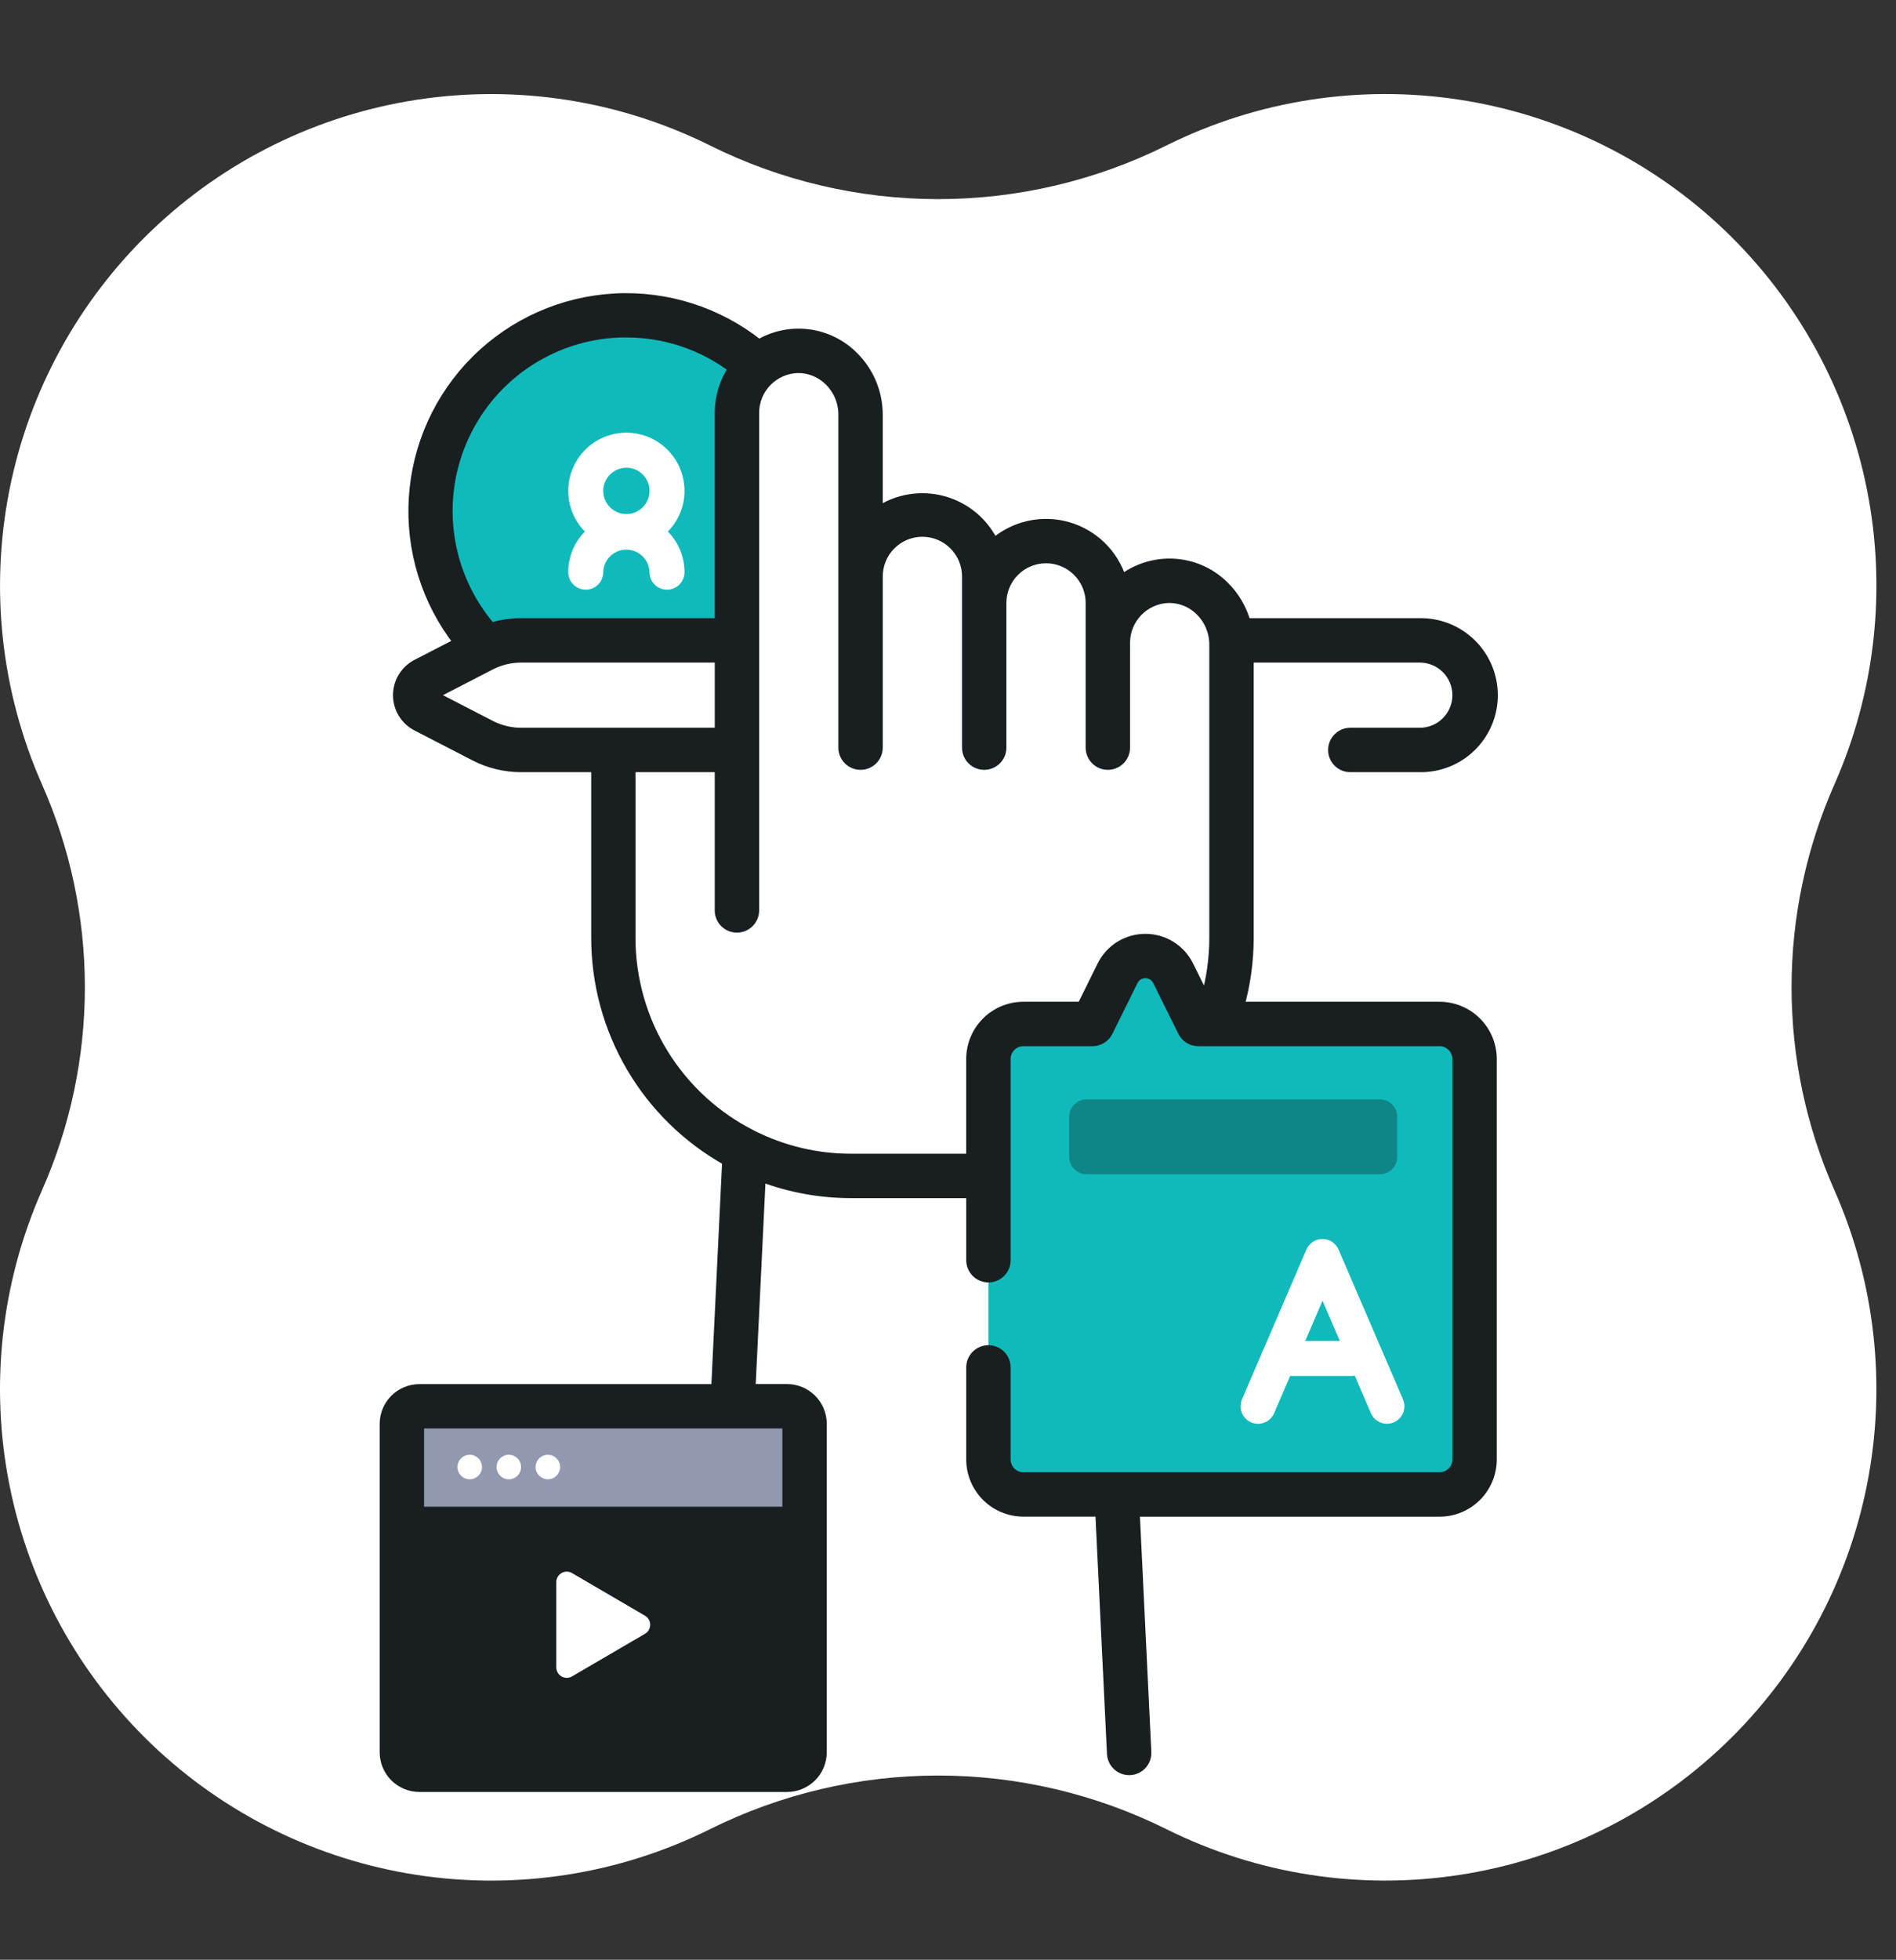 <svg width="121" height="125" viewBox="0 0 121 125" fill="none" xmlns="http://www.w3.org/2000/svg">
<rect x="0" y="0" width="121" height="125" fill="#333333" stroke="none"/>
<path d="M117.076 50.019C119.681 44.124 120.405 37.57 119.151 31.249C117.897 24.928 114.726 19.146 110.068 14.692C105.411 10.238 99.494 7.328 93.123 6.357C86.752 5.386 80.237 6.402 74.464 9.267C69.933 11.525 64.939 12.701 59.875 12.701C54.812 12.701 49.818 11.525 45.286 9.267C39.514 6.403 32.999 5.388 26.628 6.359C20.258 7.331 14.342 10.241 9.685 14.695C5.028 19.149 1.856 24.929 0.602 31.25C-0.653 37.571 0.071 44.124 2.674 50.019C4.482 54.099 5.416 58.513 5.416 62.976C5.416 67.439 4.482 71.853 2.674 75.933C0.07 81.828 -0.655 88.382 0.599 94.703C1.853 101.024 5.025 106.806 9.682 111.26C14.34 115.714 20.257 118.624 26.628 119.595C32.998 120.566 39.514 119.55 45.286 116.685C49.818 114.427 54.812 113.251 59.875 113.251C64.939 113.251 69.933 114.427 74.464 116.685C80.237 119.549 86.752 120.564 93.122 119.593C99.492 118.621 105.409 115.711 110.066 111.257C114.723 106.803 117.894 101.023 119.149 94.702C120.403 88.381 119.68 81.828 117.076 75.933C115.269 71.853 114.335 67.439 114.335 62.976C114.335 58.513 115.269 54.099 117.076 50.019Z" fill="white"/>
<path d="M39.973 45.109C46.877 45.109 52.474 39.512 52.474 32.608C52.474 25.704 46.877 20.107 39.973 20.107C33.069 20.107 27.472 25.704 27.472 32.608C27.472 39.512 33.069 45.109 39.973 45.109Z" fill="#10BABB"/>
<path d="M43.684 31.311C43.684 30.702 43.535 30.103 43.249 29.566C42.964 29.028 42.55 28.569 42.045 28.23C41.54 27.89 40.959 27.679 40.354 27.617C39.748 27.555 39.137 27.642 38.573 27.872C38.01 28.102 37.511 28.467 37.122 28.935C36.733 29.403 36.465 29.96 36.342 30.556C36.218 31.152 36.243 31.769 36.415 32.353C36.587 32.937 36.899 33.47 37.325 33.904C36.645 34.596 36.263 35.527 36.264 36.498C36.264 36.794 36.381 37.078 36.591 37.287C36.8 37.497 37.084 37.614 37.38 37.614C37.676 37.614 37.961 37.497 38.17 37.287C38.379 37.078 38.497 36.794 38.497 36.498C38.507 36.113 38.667 35.746 38.943 35.478C39.218 35.209 39.588 35.058 39.974 35.058C40.359 35.058 40.729 35.209 41.005 35.478C41.281 35.746 41.441 36.113 41.45 36.498C41.45 36.794 41.568 37.078 41.777 37.287C41.987 37.497 42.271 37.614 42.567 37.614C42.863 37.614 43.147 37.497 43.357 37.287C43.566 37.078 43.684 36.794 43.684 36.498C43.684 35.527 43.303 34.596 42.622 33.904C43.303 33.213 43.684 32.281 43.684 31.311ZM39.974 29.834C40.266 29.834 40.552 29.921 40.795 30.083C41.038 30.245 41.227 30.476 41.339 30.746C41.451 31.016 41.48 31.313 41.423 31.599C41.366 31.886 41.225 32.149 41.019 32.355C40.812 32.562 40.549 32.703 40.262 32.76C39.976 32.817 39.679 32.788 39.409 32.676C39.139 32.564 38.908 32.375 38.746 32.132C38.584 31.889 38.497 31.603 38.497 31.311C38.498 30.92 38.654 30.545 38.93 30.268C39.207 29.991 39.582 29.836 39.973 29.835L39.974 29.834Z" fill="white"/>
<path d="M72.06 111.809L70.009 69.432H47.722L45.671 111.809H72.06Z" fill="white"/>
<path d="M71.452 99.245H65.313C65.019 99.245 64.729 99.187 64.458 99.075C64.187 98.963 63.941 98.798 63.733 98.591C63.526 98.383 63.361 98.137 63.249 97.866C63.137 97.595 63.079 97.305 63.08 97.011V71.468C63.079 71.038 63.204 70.616 63.438 70.255C63.672 69.893 64.006 69.607 64.399 69.432H70.008L71.452 99.245Z" fill="white"/>
<path d="M70.471 78.981C68.295 80.128 65.871 80.725 63.412 80.721H54.318C51.858 80.725 49.435 80.128 47.258 78.981L47.721 69.433H70.008L70.471 78.981Z" fill="white"/>
<path d="M94.106 44.34C94.106 45.267 93.738 46.156 93.082 46.811C92.427 47.467 91.538 47.835 90.611 47.835H33.247C32.397 47.835 31.559 47.631 30.804 47.242L27.099 45.332C26.916 45.238 26.764 45.096 26.657 44.921C26.55 44.746 26.493 44.545 26.493 44.339C26.493 44.134 26.55 43.933 26.657 43.758C26.764 43.583 26.916 43.441 27.099 43.347L30.804 41.437C31.559 41.048 32.397 40.844 33.247 40.844H90.608C91.067 40.844 91.522 40.934 91.946 41.109C92.371 41.285 92.757 41.542 93.082 41.867C93.406 42.191 93.664 42.577 93.84 43.001C94.016 43.426 94.106 43.881 94.106 44.34Z" fill="white"/>
<path d="M41.127 40.845V47.836H37.975V40.845H41.127Z" fill="white"/>
<path d="M86.174 47.836H90.611C91.537 47.836 92.427 47.467 93.082 46.812C93.737 46.156 94.106 45.267 94.106 44.34C94.106 43.413 93.737 42.524 93.082 41.869C92.427 41.214 91.537 40.845 90.611 40.845H86.174V47.836Z" fill="white"/>
<path d="M39.139 47.836V59.828C39.139 63.855 40.738 67.716 43.585 70.563C46.433 73.41 50.294 75.01 54.321 75.01H63.417C67.443 75.01 71.305 73.41 74.152 70.563C76.999 67.716 78.599 63.855 78.599 59.828V41.091C78.601 40.561 78.499 40.036 78.298 39.545C78.097 39.055 77.801 38.609 77.428 38.233C77.054 37.857 76.61 37.559 76.121 37.354C75.632 37.15 75.108 37.044 74.578 37.043C73.545 37.063 72.561 37.487 71.837 38.225C71.113 38.963 70.708 39.955 70.708 40.988V38.457C70.708 37.41 70.292 36.407 69.552 35.667C68.812 34.927 67.809 34.511 66.762 34.511C65.716 34.511 64.713 34.927 63.973 35.667C63.233 36.407 62.817 37.41 62.817 38.457V36.819C62.817 35.773 62.401 34.769 61.661 34.029C60.922 33.289 59.918 32.874 58.872 32.874C57.825 32.874 56.822 33.289 56.082 34.029C55.342 34.769 54.926 35.773 54.926 36.819V26.427C54.928 25.896 54.826 25.371 54.626 24.881C54.425 24.39 54.129 23.945 53.755 23.569C53.382 23.193 52.938 22.894 52.449 22.69C51.96 22.486 51.435 22.38 50.905 22.379C49.872 22.399 48.888 22.823 48.164 23.561C47.441 24.298 47.035 25.29 47.035 26.323V47.836H39.139Z" fill="white"/>
<path d="M39.139 47.835H47.028V51.643H39.137L39.139 47.835Z" fill="white"/>
<path d="M50.229 112.88H26.764C26.468 112.88 26.184 112.762 25.975 112.553C25.765 112.344 25.648 112.06 25.648 111.764V90.814C25.648 90.519 25.766 90.235 25.975 90.025C26.184 89.816 26.468 89.698 26.764 89.698H50.229C50.525 89.698 50.809 89.816 51.018 90.025C51.227 90.235 51.345 90.519 51.345 90.814V111.763C51.345 112.059 51.228 112.343 51.019 112.552C50.809 112.762 50.525 112.88 50.229 112.88Z" fill="#191F21"/>
<path d="M51.345 96.104V90.815C51.345 90.519 51.227 90.236 51.018 90.026C50.809 89.817 50.525 89.7 50.229 89.699H26.764C26.468 89.7 26.184 89.817 25.975 90.026C25.766 90.236 25.648 90.519 25.648 90.815V96.104H51.345Z" fill="#9199B1"/>
<path d="M35.502 100.919V106.349C35.501 106.467 35.532 106.583 35.591 106.685C35.65 106.787 35.735 106.872 35.837 106.931C35.939 106.99 36.056 107.02 36.173 107.02C36.291 107.019 36.407 106.987 36.509 106.927L41.16 104.212C41.261 104.153 41.346 104.069 41.404 103.967C41.463 103.866 41.494 103.75 41.494 103.633C41.494 103.516 41.463 103.401 41.404 103.299C41.346 103.198 41.261 103.113 41.16 103.055L36.509 100.339C36.407 100.279 36.291 100.247 36.173 100.247C36.055 100.246 35.939 100.277 35.837 100.336C35.734 100.395 35.649 100.479 35.59 100.582C35.532 100.684 35.501 100.8 35.502 100.919Z" fill="white"/>
<path d="M29.978 94.356C30.41 94.356 30.76 94.005 30.76 93.573C30.76 93.142 30.41 92.791 29.978 92.791C29.546 92.791 29.196 93.142 29.196 93.573C29.196 94.005 29.546 94.356 29.978 94.356Z" fill="white"/>
<path d="M32.471 94.356C32.903 94.356 33.253 94.005 33.253 93.573C33.253 93.142 32.903 92.791 32.471 92.791C32.039 92.791 31.689 93.142 31.689 93.573C31.689 94.005 32.039 94.356 32.471 94.356Z" fill="white"/>
<path d="M34.965 94.356C35.397 94.356 35.747 94.005 35.747 93.573C35.747 93.142 35.397 92.791 34.965 92.791C34.533 92.791 34.183 93.142 34.183 93.573C34.183 94.005 34.533 94.356 34.965 94.356Z" fill="white"/>
<path d="M65.313 95.322H91.872C92.165 95.322 92.456 95.264 92.727 95.152C92.998 95.04 93.244 94.876 93.451 94.668C93.659 94.461 93.823 94.215 93.936 93.944C94.048 93.672 94.105 93.382 94.105 93.089V67.546C94.105 67.252 94.048 66.962 93.936 66.691C93.823 66.42 93.659 66.174 93.451 65.966C93.244 65.759 92.998 65.594 92.727 65.482C92.456 65.37 92.165 65.312 91.872 65.312H76.469L74.869 62.08C74.705 61.749 74.453 61.471 74.139 61.276C73.826 61.082 73.464 60.978 73.095 60.978C72.726 60.978 72.364 61.082 72.051 61.276C71.737 61.471 71.484 61.749 71.321 62.08L69.722 65.312H65.312C64.72 65.312 64.151 65.547 63.733 65.966C63.314 66.385 63.079 66.953 63.079 67.546V93.089C63.079 93.382 63.136 93.672 63.249 93.944C63.361 94.215 63.526 94.461 63.733 94.668C63.941 94.876 64.187 95.04 64.458 95.152C64.729 95.264 65.019 95.322 65.313 95.322Z" fill="#10BABB"/>
<path d="M91.872 64.196H79.106C79.505 62.774 79.708 61.305 79.709 59.828V41.963H90.611C91.242 41.963 91.847 42.213 92.293 42.659C92.739 43.105 92.99 43.71 92.99 44.341C92.99 44.972 92.739 45.577 92.293 46.023C91.847 46.469 91.242 46.72 90.611 46.72H86.175C85.879 46.72 85.595 46.837 85.386 47.047C85.176 47.256 85.058 47.54 85.058 47.836C85.058 48.133 85.176 48.417 85.386 48.626C85.595 48.836 85.879 48.953 86.175 48.953H90.611C91.223 48.962 91.829 48.849 92.397 48.621C92.964 48.394 93.48 48.055 93.915 47.626C94.351 47.197 94.696 46.686 94.932 46.122C95.168 45.558 95.29 44.953 95.29 44.342C95.29 43.73 95.168 43.125 94.932 42.562C94.696 41.998 94.351 41.486 93.915 41.057C93.48 40.628 92.964 40.29 92.397 40.062C91.829 39.834 91.223 39.721 90.611 39.73H79.522C79.277 38.838 78.801 38.025 78.142 37.376C77.671 36.905 77.111 36.535 76.493 36.286C75.876 36.038 75.215 35.916 74.55 35.928C73.478 35.948 72.441 36.311 71.59 36.963C71.341 36.158 70.895 35.428 70.293 34.839C69.69 34.251 68.95 33.821 68.14 33.591C67.33 33.36 66.475 33.336 65.653 33.519C64.83 33.703 64.067 34.089 63.432 34.642C63.118 33.985 62.667 33.403 62.109 32.937C61.55 32.47 60.898 32.129 60.196 31.938C59.493 31.746 58.758 31.709 58.04 31.827C57.322 31.945 56.638 32.217 56.035 32.624V26.427C56.032 25.735 55.892 25.05 55.623 24.413C55.354 23.775 54.961 23.196 54.468 22.711C53.688 21.934 52.672 21.438 51.58 21.301C50.487 21.164 49.38 21.394 48.433 21.955C45.825 19.882 42.547 18.838 39.221 19.02C35.895 19.203 32.751 20.6 30.386 22.946C28.021 25.293 26.599 28.425 26.39 31.75C26.18 35.075 27.198 38.361 29.25 40.985L26.591 42.356C26.226 42.544 25.921 42.829 25.707 43.179C25.494 43.529 25.381 43.931 25.381 44.341C25.381 44.751 25.494 45.154 25.707 45.504C25.921 45.854 26.226 46.138 26.591 46.326L30.296 48.236C31.211 48.707 32.226 48.953 33.256 48.953H38.03V59.828C38.032 62.728 38.807 65.576 40.276 68.077C41.745 70.578 43.855 72.641 46.388 74.055L45.685 88.585H26.764C26.172 88.585 25.604 88.821 25.185 89.24C24.766 89.658 24.531 90.226 24.53 90.818V111.767C24.531 112.359 24.766 112.927 25.185 113.345C25.604 113.764 26.172 113.999 26.764 114H50.229C50.821 113.999 51.389 113.764 51.808 113.345C52.227 112.927 52.462 112.359 52.462 111.767V90.815C52.462 90.223 52.227 89.656 51.808 89.237C51.389 88.818 50.821 88.582 50.229 88.582H47.914L48.568 75.072C50.405 75.768 52.354 76.124 54.319 76.122H61.963V80.383C61.963 80.679 62.081 80.963 62.29 81.172C62.5 81.382 62.784 81.499 63.08 81.499C63.376 81.499 63.66 81.382 63.87 81.172C64.079 80.963 64.197 80.679 64.197 80.383V67.547C64.197 67.251 64.315 66.967 64.524 66.758C64.733 66.549 65.017 66.431 65.313 66.431H69.723C69.931 66.43 70.135 66.372 70.312 66.262C70.489 66.153 70.632 65.996 70.724 65.809L72.322 62.577C72.393 62.431 72.502 62.309 72.639 62.223C72.776 62.138 72.934 62.092 73.096 62.092C73.257 62.092 73.415 62.138 73.552 62.223C73.689 62.309 73.799 62.431 73.869 62.577L75.469 65.809C75.561 65.996 75.703 66.153 75.88 66.262C76.057 66.372 76.261 66.43 76.469 66.431H91.872C92.168 66.431 92.451 66.549 92.66 66.758C92.87 66.967 92.987 67.251 92.988 67.547V93.09C92.987 93.386 92.87 93.669 92.66 93.879C92.451 94.088 92.168 94.206 91.872 94.206H65.313C65.017 94.206 64.733 94.088 64.524 93.879C64.315 93.669 64.197 93.386 64.197 93.09V87.219C64.197 86.922 64.079 86.638 63.87 86.429C63.66 86.219 63.376 86.102 63.08 86.102C62.784 86.102 62.5 86.219 62.29 86.429C62.081 86.638 61.963 86.922 61.963 87.219V93.09C61.964 93.978 62.317 94.829 62.945 95.457C63.573 96.085 64.425 96.438 65.313 96.439H70.199L70.945 111.863C70.959 112.149 71.082 112.419 71.29 112.617C71.497 112.815 71.773 112.926 72.06 112.926H72.115C72.411 112.911 72.689 112.78 72.888 112.561C73.087 112.342 73.19 112.053 73.176 111.757L72.435 96.441H91.873C92.761 96.44 93.612 96.087 94.24 95.459C94.868 94.831 95.221 93.98 95.222 93.092V67.547C95.222 66.658 94.868 65.807 94.24 65.178C93.612 64.55 92.76 64.197 91.872 64.196ZM50.231 111.763H26.764V90.815H50.229L50.231 111.763ZM39.973 21.224C42.431 21.223 44.822 22.021 46.785 23.5C46.218 24.332 45.914 25.316 45.913 26.323V39.729H33.251C32.604 39.729 31.96 39.825 31.341 40.016C29.92 38.365 29.002 36.341 28.697 34.184C28.392 32.027 28.714 29.828 29.623 27.849C30.532 25.869 31.99 24.192 33.824 23.017C35.659 21.842 37.792 21.219 39.97 21.221L39.973 21.224ZM31.319 46.251L27.614 44.341L31.319 42.431C31.917 42.124 32.58 41.963 33.252 41.963H45.914V46.72H33.251C32.579 46.719 31.916 46.559 31.318 46.251H31.319ZM75.871 61.586C75.615 61.068 75.219 60.633 74.728 60.328C74.238 60.024 73.672 59.863 73.095 59.863C72.518 59.863 71.952 60.024 71.462 60.328C70.972 60.633 70.576 61.068 70.32 61.586L69.029 64.196H65.312C64.424 64.197 63.572 64.55 62.944 65.178C62.316 65.806 61.963 66.658 61.962 67.546V73.89H54.318C52.132 73.891 49.976 73.38 48.023 72.397L48.008 72.389C45.68 71.218 43.722 69.424 42.353 67.206C40.984 64.988 40.258 62.434 40.256 59.828V48.952H45.913V58.071C45.913 58.367 46.031 58.651 46.24 58.861C46.45 59.07 46.734 59.188 47.03 59.188C47.326 59.188 47.61 59.07 47.819 58.861C48.029 58.651 48.147 58.367 48.147 58.071V26.323C48.15 25.584 48.442 24.875 48.96 24.346C49.478 23.818 50.181 23.513 50.92 23.495C51.288 23.492 51.653 23.562 51.994 23.701C52.334 23.84 52.644 24.045 52.906 24.304C53.188 24.581 53.413 24.911 53.567 25.275C53.721 25.64 53.801 26.031 53.803 26.426V47.687C53.803 47.983 53.921 48.267 54.13 48.477C54.34 48.686 54.624 48.804 54.92 48.804C55.216 48.804 55.5 48.686 55.709 48.477C55.919 48.267 56.036 47.983 56.036 47.687V36.819C56.029 36.443 56.098 36.07 56.237 35.72C56.376 35.371 56.583 35.053 56.846 34.785C57.11 34.517 57.424 34.304 57.77 34.158C58.117 34.013 58.489 33.938 58.865 33.938C59.241 33.938 59.613 34.013 59.96 34.158C60.306 34.304 60.621 34.517 60.884 34.785C61.147 35.053 61.355 35.371 61.494 35.72C61.633 36.07 61.701 36.443 61.694 36.819V47.687C61.694 47.983 61.812 48.267 62.021 48.477C62.23 48.686 62.514 48.804 62.811 48.804C63.107 48.804 63.391 48.686 63.6 48.477C63.81 48.267 63.927 47.983 63.927 47.687V38.456C63.927 37.706 64.225 36.987 64.756 36.456C65.286 35.926 66.006 35.628 66.756 35.628C67.506 35.628 68.226 35.926 68.756 36.456C69.287 36.987 69.585 37.706 69.585 38.456V47.687C69.585 47.983 69.702 48.267 69.912 48.477C70.121 48.686 70.405 48.804 70.701 48.804C70.998 48.804 71.282 48.686 71.491 48.477C71.701 48.267 71.818 47.983 71.818 47.687V40.988C71.822 40.248 72.113 39.539 72.631 39.011C73.149 38.483 73.853 38.177 74.592 38.16C74.96 38.156 75.325 38.226 75.666 38.365C76.007 38.504 76.317 38.709 76.578 38.968C76.86 39.245 77.085 39.575 77.239 39.94C77.393 40.304 77.474 40.695 77.476 41.091V59.828C77.476 61.143 77.29 62.452 76.925 63.716L75.871 61.586Z" fill="#191F21" stroke="#191F21" stroke-width="0.6"/>
<path d="M88.516 90.815C88.297 90.815 88.084 90.751 87.901 90.632C87.719 90.511 87.575 90.341 87.489 90.14L84.401 82.967L81.313 90.14C81.255 90.275 81.171 90.397 81.066 90.499C80.961 90.601 80.837 90.682 80.701 90.736C80.564 90.79 80.419 90.817 80.272 90.815C80.125 90.813 79.981 90.782 79.846 90.724C79.711 90.666 79.589 90.582 79.487 90.477C79.385 90.372 79.304 90.248 79.25 90.111C79.196 89.975 79.169 89.83 79.171 89.683C79.173 89.536 79.204 89.392 79.262 89.257L83.373 79.702C83.459 79.502 83.602 79.331 83.785 79.211C83.967 79.092 84.18 79.028 84.398 79.028C84.616 79.028 84.829 79.092 85.012 79.211C85.194 79.331 85.337 79.502 85.424 79.702L89.537 89.257C89.61 89.427 89.64 89.612 89.624 89.796C89.607 89.981 89.546 90.158 89.444 90.312C89.342 90.467 89.204 90.594 89.041 90.681C88.879 90.769 88.697 90.815 88.512 90.815H88.516Z" fill="white"/>
<path d="M86.267 87.764H81.6C81.304 87.764 81.02 87.647 80.811 87.437C80.602 87.228 80.484 86.944 80.484 86.647C80.484 86.351 80.602 86.067 80.811 85.858C81.02 85.648 81.304 85.531 81.6 85.531H86.267C86.563 85.531 86.847 85.648 87.056 85.858C87.266 86.067 87.383 86.351 87.383 86.647C87.383 86.944 87.266 87.228 87.056 87.437C86.847 87.647 86.563 87.764 86.267 87.764Z" fill="white"/>
<path d="M88.057 74.902H69.35C69.054 74.902 68.77 74.784 68.561 74.575C68.352 74.365 68.234 74.082 68.234 73.786V71.237C68.234 70.941 68.352 70.658 68.561 70.448C68.77 70.239 69.054 70.121 69.35 70.121H88.056C88.352 70.121 88.636 70.239 88.845 70.448C89.055 70.658 89.172 70.941 89.172 71.237V73.786C89.172 74.082 89.055 74.365 88.846 74.575C88.637 74.784 88.353 74.901 88.057 74.902Z" fill="#0F8686"/>
</svg>
